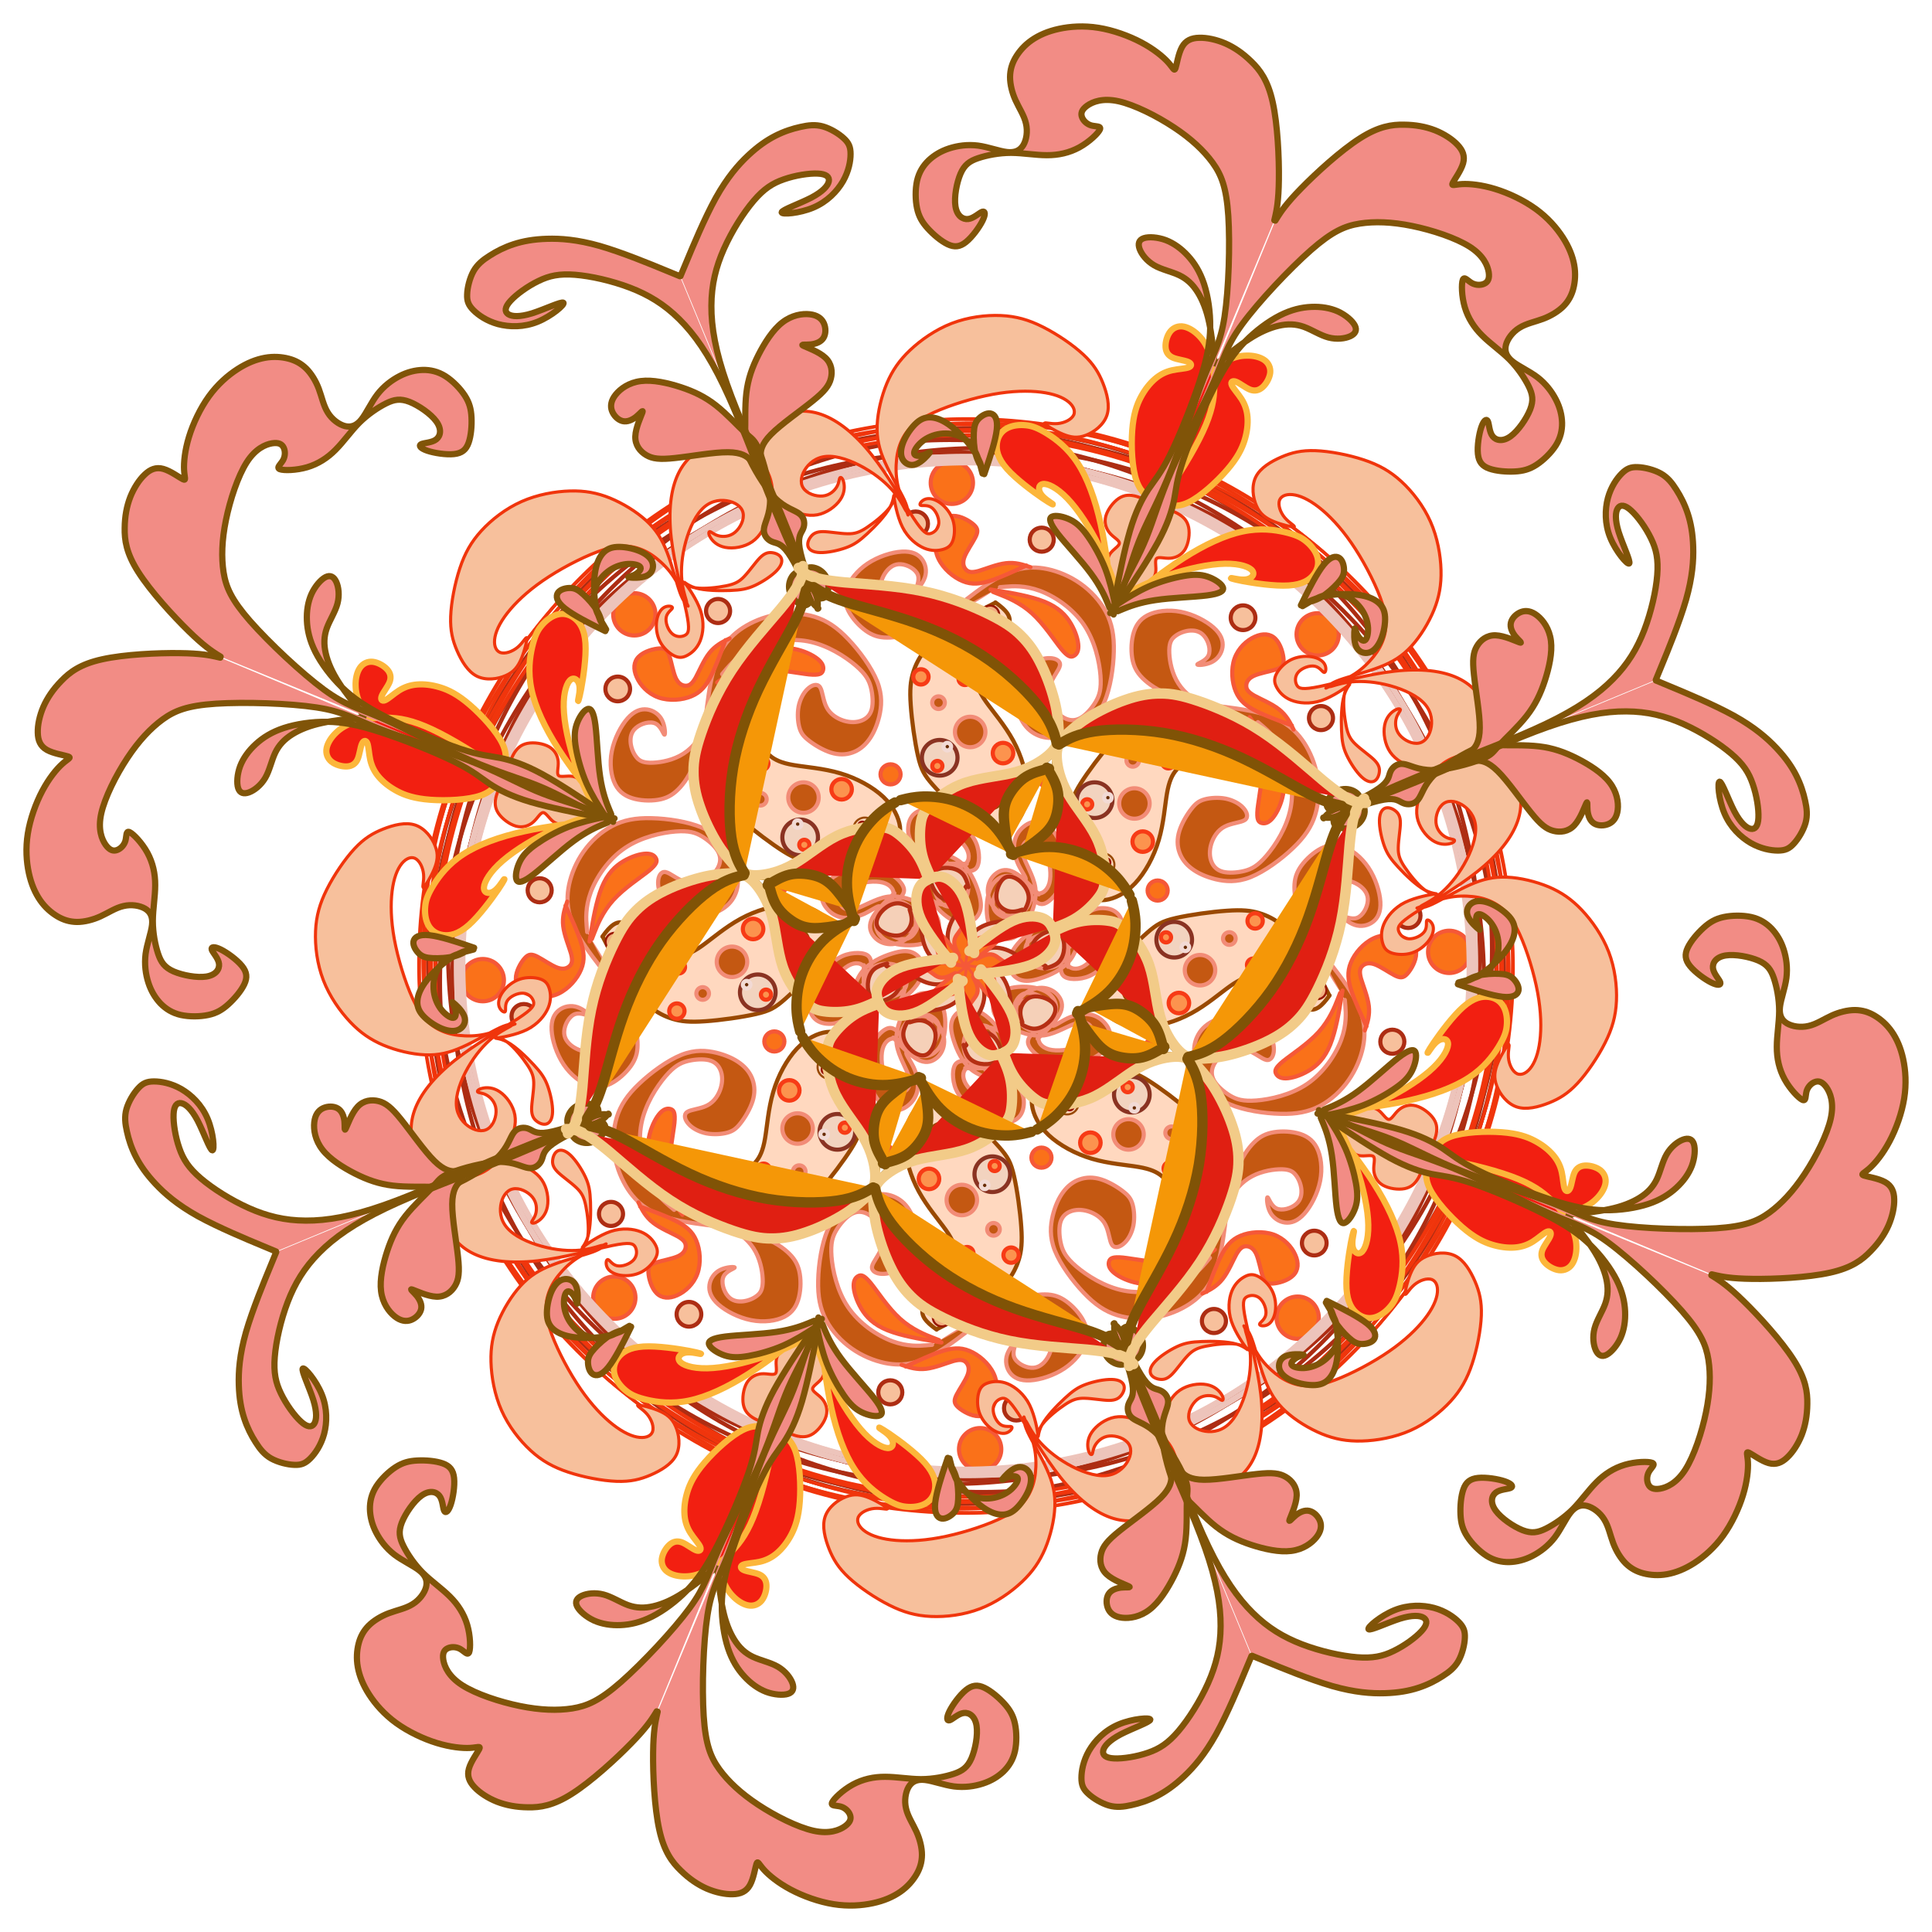 <?xml version="1.0" encoding="utf-8"?>
<!-- Generator: https://www.toybytoy.com/console/Draw-mandala -->
<svg width="704" class="boundless" height="704" viewBox="-580 -580 1864 1864" xmlns="http://www.w3.org/2000/svg" xmlns:xlink="http://www.w3.org/1999/xlink"><style>symbol{overflow: visible;}</style><defs><symbol id="fig1"><path d="M-228,-268.1L-225.2,-268.5C-222.4,-268.9,-216.8,-269.7,-212,-268.7C-207.2,-267.6,-203.2,-264.7,-201.5,-255.9C-199.7,-247.1,-200.3,-232.4,-198.8,-222.4C-197.3,-212.4,-193.9,-207.1,-189.1,-202.9C-184.3,-198.8,-178.1,-195.9,-166.5,-193.9C-154.9,-191.9,-137.9,-190.8,-121.6,-186C-105.3,-181.2,-89.9,-172.7,-79.7,-163.1C-69.6,-153.5,-64.8,-142.8,-63.7,-134.4C-62.7,-126,-65.3,-119.9,-71.1,-114.5C-76.8,-109.2,-85.6,-104.7,-99.7,-102.4C-113.9,-100.1,-133.3,-100.1,-146,-100.9C-158.7,-101.7,-164.5,-103.3,-176,-110.5C-187.5,-117.7,-204.5,-130.5,-215.7,-140.3C-226.9,-150,-232.3,-156.7,-236.1,-163.9C-240,-171.1,-242.4,-178.8,-243.5,-187.7C-244.5,-196.7,-244.3,-206.8,-241.5,-220.3C-238.7,-233.7,-233.3,-250.5,-230.7,-258.9L-228,-267.3" fill="#ffd8bf" stroke="#994900" stroke-width="4" stroke-linecap="round"></path></symbol><symbol id="fig2"><circle cx="-97.6" cy="-132.1" r="11.1" fill="#ffd8bf" stroke="#994900" stroke-width="2"></circle></symbol><symbol id="fig3"><circle cx="-100" cy="-135.3" r="4" fill="#f2ad80" stroke="#991800" stroke-width="2"></circle></symbol><symbol id="fig4"><circle cx="-223.2" cy="-256.1" r="8.8" fill="#f2ad80" stroke="#991800" stroke-width="2"></circle></symbol><symbol id="fig5"><circle cx="-160" cy="-124.1" r="17.2" fill="#f2d3bf" stroke="#8a3322" stroke-width="4"></circle></symbol><symbol id="fig6"><circle cx="-156" cy="-116.9" r="4.9" fill="#fc934e" stroke="#f73b16" stroke-width="4"></circle></symbol><symbol id="fig7"><circle cx="-196.8" cy="-195.3" r="6.2" fill="#fc934e" stroke="#f73b16" stroke-width="4"></circle></symbol><symbol id="fig8"><circle cx="-228" cy="-166.5" r="7.4" fill="#fc934e" stroke="#f73b16" stroke-width="4"></circle></symbol><symbol id="fig9"><circle cx="-120" cy="-170.5" r="9.9" fill="#fc934e" stroke="#f73b16" stroke-width="4"></circle></symbol><symbol id="fig10"><circle cx="-220.8" cy="-208.1" r="16.8" fill="#692d06" stroke="#f2dad5" stroke-width="4"></circle></symbol><symbol id="fig11"><circle cx="-162.4" cy="-136.9" r="3.6" fill="#692d06" stroke="#f2dad5" stroke-width="4"></circle></symbol><symbol id="fig12"><circle cx="-156.8" cy="-162.5" r="14.7" fill="#c45812" stroke="#f28c77" stroke-width="4"></circle></symbol><symbol id="fig13"><circle cx="-104.8" cy="-112.9" r="4" fill="#c45812" stroke="#f28c77" stroke-width="4"></circle></symbol><symbol id="fig14"><circle cx="-198.4" cy="-160.9" r="6.1" fill="#c45812" stroke="#f28c77" stroke-width="4"></circle></symbol><symbol id="fig15"><circle cx="-84.8" cy="-142.5" r="3.2" fill="#c45812" stroke="#f28c77" stroke-width="4"></circle></symbol><symbol id="fig16"><circle cx="-213.6" cy="-242.5" r="5.8" fill="#c45812" stroke="#f28c77" stroke-width="4"></circle></symbol><symbol id="fig17"><path d="M277.6,-238.5L268.9,-240.4C260.3,-242.3,242.9,-246,229.9,-252C216.8,-258,208,-266.3,202.8,-276.1C197.6,-286,196,-297.5,196.1,-304.8C196.3,-312.1,198.1,-315.3,201.5,-318C204.8,-320.7,209.6,-322.8,214.8,-323.5C220,-324.1,225.6,-323.3,229.7,-318.5C233.9,-313.7,236.5,-304.9,233.9,-299.5C231.2,-294,223.2,-291.9,223.2,-290.9C223.2,-290,231.2,-290.3,237.1,-293.2C242.9,-296.1,246.7,-301.7,247.5,-307.7C248.3,-313.7,246.1,-320.1,238.9,-326.5C231.7,-332.9,219.5,-339.3,207.3,-341.7C195.2,-344.1,183.2,-342.5,175.2,-338.4C167.2,-334.3,163.2,-327.6,161.2,-319.5C159.2,-311.3,159.2,-301.7,160.9,-294.3C162.7,-286.8,166.1,-281.5,172.5,-275.7C178.9,-270,188.3,-263.9,205.2,-258.5C222.1,-253.2,246.7,-248.7,260,-245.2C273.3,-241.7,275.5,-239.3,276.5,-238.1L277.6,-236.9" fill="#c45812" stroke="#f28c77" stroke-width="4" stroke-linecap="round"></path></symbol><symbol id="fig18"><path d="M281.6,-235.3L286.1,-231.5C290.7,-227.6,299.7,-219.9,306.3,-205.7C312.8,-191.6,316.8,-171.1,313.2,-152.3C309.6,-133.5,298.4,-116.4,289.9,-106.4C281.3,-96.4,275.5,-93.5,268.5,-91.7C261.6,-90,253.6,-89.5,247.9,-90.9C242.1,-92.4,238.7,-95.9,236.8,-100.7C234.9,-105.5,234.7,-111.6,236.7,-118C238.7,-124.4,242.9,-131.1,249.6,-134.5C256.3,-138,265.3,-138.3,269.1,-140.9C272.8,-143.6,271.2,-148.7,267.3,-152.8C263.5,-156.9,257.3,-160.1,250.4,-161.5C243.5,-162.8,235.7,-162.3,230.3,-160.8C224.8,-159.3,221.6,-156.9,217.5,-151.6C213.3,-146.3,208.3,-138,205.9,-130.4C203.5,-122.8,203.7,-115.9,205.9,-109.7C208,-103.6,212,-98.3,217.9,-93.9C223.7,-89.5,231.5,-86,240.8,-83.7C250.1,-81.5,261.1,-80.4,274.5,-85.7C288,-91.1,304,-102.8,315.3,-113.6C326.7,-124.4,333.3,-134.3,336.9,-145.9C340.5,-157.5,341.1,-170.8,338.9,-183.1C336.8,-195.3,332,-206.5,326.3,-215.3C320.5,-224.1,313.9,-230.5,305.3,-235.5C296.8,-240.4,286.4,-243.9,272.3,-246.5C258.1,-249.2,240.3,-251.1,231.3,-252L222.4,-252.9" fill="#c45812" stroke="#f28c77" stroke-width="4" stroke-linecap="round"></path></symbol><symbol id="fig19"><path d="M-5.6,-94.5L-4.3,-93.2C-2.9,-91.9,-0.3,-89.2,1.2,-83.9C2.7,-78.5,2.9,-70.5,-0.4,-65.2C-3.7,-59.9,-10.7,-57.2,-16,-57.3C-21.3,-57.5,-25.1,-60.4,-27.9,-66.4C-30.7,-72.4,-32.5,-81.5,-31.6,-87.2C-30.7,-92.9,-26.9,-95.3,-20.9,-95.9C-14.9,-96.4,-6.7,-95.1,-1.9,-97.6C2.9,-100.1,4.3,-106.5,0.3,-113.5C-3.7,-120.4,-13.1,-127.9,-21.6,-131.3C-30.1,-134.8,-37.9,-134.3,-41.6,-130.5C-45.3,-126.8,-45.1,-119.9,-37.7,-115.2C-30.4,-110.5,-16,-108.1,-6.1,-100.7C3.7,-93.2,9.1,-80.7,11.9,-71.7C14.7,-62.8,14.9,-57.5,13.5,-52.9C12,-48.4,8.8,-44.7,3.9,-42.8C-1.1,-40.9,-7.7,-40.9,-15.5,-45.6C-23.2,-50.3,-32,-59.6,-35.7,-68.3C-39.5,-76.9,-38.1,-84.9,-32.9,-90.1C-27.7,-95.3,-18.7,-97.7,-18.3,-99.5C-17.9,-101.2,-26.1,-102.3,-33.5,-104.9C-40.8,-107.6,-47.2,-111.9,-51.1,-117.1C-54.9,-122.3,-56.3,-128.4,-55.7,-134.3C-55.2,-140.1,-52.8,-145.7,-46.9,-148.9C-41.1,-152.1,-31.7,-152.9,-22.1,-148.9C-12.5,-144.9,-2.7,-136.1,3.2,-129.1C9.1,-122,10.9,-116.7,11.9,-111.6C12.8,-106.5,12.8,-101.7,11.7,-98.1C10.7,-94.5,8.5,-92.1,3.7,-91.6C-1.1,-91.1,-8.5,-92.4,-14,-91.7C-19.5,-91.1,-22.9,-88.4,-24.7,-84.1C-26.4,-79.9,-26.4,-74,-23.2,-69.5C-20,-64.9,-13.6,-61.7,-9.5,-61.1C-5.3,-60.4,-3.5,-62.3,-2.7,-66.9C-1.9,-71.6,-2.1,-79.1,-1.6,-78.8C-1.1,-78.5,0.3,-70.5,-3.1,-65.5C-6.4,-60.4,-14.4,-58.3,-21.5,-59.1C-28.5,-59.9,-34.7,-63.6,-38.4,-68.4C-42.1,-73.2,-43.5,-79.1,-42.5,-84.4C-41.6,-89.7,-38.4,-94.5,-30.8,-96.8C-23.2,-99.1,-11.2,-98.8,-5.2,-98.7L0.8,-98.5" fill="#c45812" stroke="#f28c77" stroke-width="4" stroke-linecap="round"></path></symbol><symbol id="fig20"><path d="M0,-76.9L-1.1,-74.9C-2.1,-72.9,-4.3,-68.9,-8.5,-66.4C-12.8,-63.9,-19.2,-62.8,-24.4,-66.3C-29.6,-69.7,-33.6,-77.7,-34,-83.2C-34.4,-88.7,-31.2,-91.6,-27.2,-93.2C-23.2,-94.8,-18.4,-95.1,-14,-94.3C-9.6,-93.5,-5.6,-91.6,-2.9,-88.4C-0.3,-85.2,1.1,-80.7,1.7,-78.4L2.4,-76.1" fill="#f5d0b8" stroke="#b52f14" stroke-width="4" stroke-linecap="round"></path></symbol><symbol id="fig21"><path d="M-0.8,-60.9L-3.5,-57.9C-6.1,-54.8,-11.5,-48.7,-14.7,-41.3C-17.9,-34,-18.9,-25.5,-16.1,-19.9C-13.3,-14.3,-6.7,-11.6,-3.3,-10.3L0,-8.9" fill="#f5d0b8" stroke="#b52f14" stroke-width="4" stroke-linecap="round"></path></symbol><symbol id="fig22"><path d="M-0.8,-0.9L-4.3,-5.7C-7.7,-10.5,-14.7,-20.1,-20,-26.1C-25.3,-32.1,-29.1,-34.5,-33.2,-35.6C-37.3,-36.7,-41.9,-36.4,-40.8,-35.1C-39.7,-33.7,-33.1,-31.3,-30.3,-26.7C-27.5,-22,-28.5,-15.1,-26.1,-10.7C-23.7,-6.3,-17.9,-4.4,-14.9,-3.5L-12,-2.5" fill="#fa7119" stroke="#f55838" stroke-width="4" stroke-linecap="round"></path></symbol><symbol id="fig23"><path d="M273.6,-236.9L276.4,-230.5C279.2,-224.1,284.8,-211.3,285.6,-195.7C286.4,-180.1,282.4,-161.7,281.3,-151.5C280.3,-141.2,282.1,-139.1,284.8,-138.1C287.5,-137.2,290.9,-137.5,294.8,-141.5C298.7,-145.5,302.9,-153.2,305.2,-162.3C307.5,-171.3,307.7,-181.7,302.1,-194.9C296.5,-208.1,285.1,-224.1,279.3,-232.1L273.6,-240.1" fill="#fa7119" stroke="#f55838" stroke-width="4" stroke-linecap="round"></path></symbol><symbol id="fig24"><path d="M314.4,-232.1L308.1,-234.4C301.9,-236.7,289.3,-241.2,279.9,-246C270.4,-250.8,264,-255.9,260.3,-264.8C256.5,-273.7,255.5,-286.5,259.1,-296.7C262.7,-306.8,270.9,-314.3,278.7,-317.7C286.4,-321.2,293.6,-320.7,298.5,-315.7C303.5,-310.8,306.1,-301.5,306.4,-295.7C306.7,-290,304.5,-287.9,298.7,-286C292.8,-284.1,283.2,-282.5,277.6,-279.9C272,-277.2,270.4,-273.5,270.4,-270.3C270.4,-267.1,272,-264.4,278.1,-260.9C284.3,-257.5,294.9,-253.2,302,-247.6C309.1,-242,312.5,-235.1,314.3,-231.6L316,-228.1" fill="#fa7119" stroke="#f55838" stroke-width="4" stroke-linecap="round"></path></symbol><symbol id="fig25"><circle cx="-320" cy="-339.3" r="20.4" fill="#fa7119" stroke="#f55838" stroke-width="4"></circle></symbol><symbol id="fig26"><circle cx="-72.8" cy="-184.9" r="9.7" fill="#fa7119" stroke="#f55838" stroke-width="4"></circle></symbol><symbol id="fig27"><circle cx="-239.2" cy="-342.5" r="11.6" fill="#f7c09c" stroke="#ad2d13" stroke-width="4"></circle></symbol><symbol id="fig28"><circle cx="-336" cy="-267.3" r="11.9" fill="#f7c09c" stroke="#ad2d13" stroke-width="4"></circle></symbol><symbol id="fig29"><circle cx="13.6" cy="-8.1" r="503.6" fill="none" stroke="#ad2d13" stroke-width="4"></circle></symbol><symbol id="fig30"><circle cx="-0.8" cy="-4.1" r="488.6" fill="none" stroke="#edc4bb" stroke-width="3"></circle></symbol><symbol id="fig31"><circle cx="2.4" cy="-8.1" r="519.9" fill="none" stroke="#f0350c" stroke-width="3"></circle></symbol><symbol id="fig32"><path d="M347.2,-268.1L352.1,-270.3C357.1,-272.4,366.9,-276.7,374.8,-281.7C382.7,-286.8,388.5,-292.7,393.2,-298.5C397.9,-304.4,401.3,-310.3,403.5,-317.9C405.6,-325.5,406.4,-334.8,401.6,-349.9C396.8,-364.9,386.4,-385.7,375.7,-402.3C365.1,-418.8,354.1,-431.1,344.1,-439.6C334.1,-448.1,325.1,-452.9,317.6,-454.4C310.1,-455.9,304.3,-454,302.5,-449.5C300.8,-444.9,303.2,-437.7,307.6,-432.5C312,-427.3,318.4,-424.1,316.5,-423.7C314.7,-423.3,304.5,-425.7,296.8,-428.9C289.1,-432.1,283.7,-436.1,280.3,-443.9C276.8,-451.6,275.2,-463.1,279.6,-471.9C284,-480.7,294.4,-486.8,304.3,-491.1C314.1,-495.3,323.5,-497.7,337.2,-497.2C350.9,-496.7,369.1,-493.2,383.6,-488.4C398.1,-483.6,409.1,-477.5,419.9,-467.6C430.7,-457.7,441.3,-444.1,448.1,-428.8C454.9,-413.5,457.9,-396.4,458.3,-382C458.7,-367.6,456.5,-355.9,451.5,-343.5C446.4,-331.1,438.4,-318,429.7,-308.5C421.1,-299.1,411.7,-293.2,398.8,-288.3C385.9,-283.3,369.3,-279.3,360,-275.9C350.7,-272.4,348.5,-269.5,350.7,-269.5C352.8,-269.5,359.2,-272.4,368.7,-273.7C378.1,-275.1,390.7,-274.8,404.1,-271.7C417.6,-268.7,432,-262.8,440.1,-255.3C448.3,-247.9,450.1,-238.8,448.9,-230.9C447.7,-223.1,443.5,-216.4,437.2,-215.1C430.9,-213.7,422.7,-217.7,418.4,-222.9C414.1,-228.1,413.9,-234.5,415.1,-238.9C416.3,-243.3,418.9,-245.7,419.1,-247.1C419.2,-248.4,416.8,-248.7,413.3,-246.5C409.9,-244.4,405.3,-239.9,403.9,-232.3C402.4,-224.7,404,-214,409.3,-206.3C414.7,-198.5,423.7,-193.7,434.3,-190.4C444.8,-187.1,456.8,-185.2,468.3,-188.3C479.7,-191.3,490.7,-199.3,497.2,-209.9C503.7,-220.4,505.9,-233.5,502.4,-246C498.9,-258.5,489.9,-270.5,474.8,-277.7C459.7,-284.9,438.7,-287.3,413.2,-284.4C387.7,-281.5,357.9,-273.2,341.2,-269.7C324.5,-266.3,321.1,-267.6,319.2,-270.9C317.3,-274.3,317.1,-279.6,320.7,-283.6C324.3,-287.6,331.7,-290.3,336.7,-289.2C341.6,-288.1,344,-283.3,345.6,-283.2C347.2,-283.1,348,-287.6,346,-291.2C344,-294.8,339.2,-297.5,333.1,-298.4C326.9,-299.3,319.5,-298.5,313.2,-295.3C306.9,-292.1,301.9,-286.5,299.5,-281.9C297.1,-277.2,297.3,-273.5,299.6,-269.1C301.9,-264.7,306.1,-259.6,313.6,-256.5C321.1,-253.5,331.7,-252.4,342.9,-256.1C354.1,-259.9,365.9,-268.4,369.2,-270.9C372.5,-273.5,367.5,-270,364.8,-261.1C362.1,-252.1,361.9,-237.7,362.3,-227.5C362.7,-217.2,363.7,-211.1,367.2,-203.6C370.7,-196.1,376.5,-187.3,381.6,-182.5C386.7,-177.7,390.9,-176.9,393.9,-178.4C396.8,-179.9,398.4,-183.6,398.8,-187.2C399.2,-190.8,398.4,-194.3,393.9,-198.8C389.3,-203.3,381.1,-208.9,375.9,-213.9C370.7,-218.8,368.5,-223.1,366.8,-231.5C365.1,-239.9,363.7,-252.4,364.8,-260.4C365.9,-268.4,369.3,-271.9,371.1,-273.6L372.8,-275.3" fill="#f7c09c" stroke="#f0350c" stroke-width="3" stroke-linecap="round"></path></symbol><symbol id="fig33"><path d="M-346.4,-148.9L-358.1,-151.7C-369.9,-154.5,-393.3,-160.1,-409.5,-166.3C-425.6,-172.4,-434.4,-179.1,-440.8,-178.7C-447.2,-178.3,-451.2,-170.8,-453.1,-164.4C-454.9,-158,-454.7,-152.7,-451.1,-147.3C-447.5,-142,-440.5,-136.7,-434.1,-134.9C-427.7,-133.2,-421.9,-135.1,-417.6,-138.8C-413.3,-142.5,-410.7,-148.1,-407.9,-148C-405.1,-147.9,-402.1,-142,-397.6,-138.9C-393.1,-135.9,-386.9,-135.6,-378.3,-137.2C-369.6,-138.8,-358.4,-142.3,-352.9,-143.3C-347.5,-144.4,-347.7,-143.1,-347.9,-142.4L-348,-141.7" fill="#f7c09c" stroke="#f0350c" stroke-width="3" stroke-linecap="round"></path></symbol><symbol id="fig34"><path d="M-345.6,-144.9L-348.7,-143.9C-351.7,-142.8,-357.9,-140.7,-358.5,-139.3C-359.2,-138,-354.4,-137.5,-350.8,-138.1C-347.2,-138.8,-344.8,-140.7,-343.6,-141.6L-342.4,-142.5" fill="#f21f11" stroke="#fcb63a" stroke-width="6" stroke-linecap="round"></path></symbol><symbol id="fig35"><path d="M-351.2,-148.1L-358.7,-146C-366.1,-143.9,-381.1,-139.6,-398.1,-131.7C-415.2,-123.9,-434.4,-112.4,-446.8,-101.7C-459.2,-91.1,-464.8,-81.2,-465.1,-75.7C-465.3,-70.3,-460.3,-69.2,-455.9,-71.9C-451.5,-74.5,-447.7,-80.9,-446.1,-83.1C-444.5,-85.2,-445.1,-83.1,-451.3,-73.9C-457.6,-64.7,-469.6,-48.4,-479.7,-39.5C-489.9,-30.5,-498.1,-28.9,-504.7,-29.9C-511.2,-30.8,-516,-34.3,-518.8,-39.5C-521.6,-44.7,-522.4,-51.6,-521.7,-57.9C-521.1,-64.1,-518.9,-69.7,-513.6,-78.3C-508.3,-86.8,-499.7,-98.3,-485.2,-107.7C-470.7,-117.2,-450.1,-124.7,-426.5,-129.9C-402.9,-135.1,-376.3,-138,-362.9,-139.5L-349.6,-140.9" fill="#f21f11" stroke="#fcb63a" stroke-width="6" stroke-linecap="round"></path></symbol><symbol id="fig36"><path d="M-344.8,-142.5L-348.8,-144C-352.8,-145.5,-360.8,-148.4,-371.1,-155.2C-381.3,-162,-393.9,-172.7,-406.9,-177.7C-420,-182.8,-433.6,-182.3,-455.1,-185.5C-476.5,-188.7,-505.9,-195.6,-525.7,-202.8C-545.6,-210,-556,-217.5,-564.4,-225.6C-572.8,-233.7,-579.2,-242.5,-583.2,-250.1C-587.2,-257.7,-588.8,-264.1,-588.9,-270.5C-589.1,-276.9,-587.7,-283.3,-584.8,-287.6C-581.9,-291.9,-577.3,-294,-572.3,-293.5C-567.2,-292.9,-561.6,-289.7,-558.4,-286.1C-555.2,-282.5,-554.4,-278.5,-556.1,-274C-557.9,-269.5,-562.1,-264.4,-563.6,-260.8C-565.1,-257.2,-563.7,-255.1,-560.5,-256.4C-557.3,-257.7,-552.3,-262.5,-546.9,-265.9C-541.6,-269.2,-536,-271.1,-529.5,-271.6C-522.9,-272.1,-515.5,-271.3,-507.3,-268.8C-499.2,-266.3,-490.4,-262,-478.8,-252C-467.2,-242,-452.8,-226.3,-447.2,-214.4C-441.6,-202.5,-444.8,-194.5,-444.8,-190.4C-444.8,-186.3,-441.6,-186,-440,-185.9L-438.4,-185.7" fill="#f21f11" stroke="#fcb63a" stroke-width="6" stroke-linecap="round"></path></symbol><symbol id="fig37"><path d="M-347.2,-145.7L-358.3,-153.2C-369.3,-160.7,-391.5,-175.6,-408.8,-185.1C-426.1,-194.5,-438.7,-198.5,-449.3,-200.7C-460,-202.8,-468.8,-203.1,-488.1,-209.6C-507.5,-216.1,-537.3,-228.9,-558.4,-239.6C-579.5,-250.3,-591.7,-258.8,-602.4,-269.2C-613.1,-279.6,-622.1,-291.9,-627.7,-302.9C-633.3,-314,-635.5,-323.9,-635.9,-333.2C-636.3,-342.5,-634.9,-351.3,-631.5,-358.9C-628,-366.5,-622.4,-372.9,-617.9,-375.2C-613.3,-377.5,-609.9,-375.6,-607.6,-370.7C-605.3,-365.7,-604.3,-357.7,-606.4,-349.7C-608.5,-341.7,-613.9,-333.7,-616.7,-325.9C-619.5,-318,-619.7,-310.3,-617.7,-301.6C-615.7,-292.9,-611.5,-283.3,-604.9,-273.2C-598.4,-263.1,-589.6,-252.4,-585.2,-247.1L-580.8,-241.7" fill="#f28c85" stroke="#805408" stroke-width="6" stroke-linecap="round"></path></symbol><symbol id="fig38"><path d="M-347.2,-144.1L-353.3,-142.8C-359.5,-141.5,-371.7,-138.8,-383.5,-134.3C-395.2,-129.7,-406.4,-123.3,-414.4,-117.7C-422.4,-112.1,-427.2,-107.3,-430.4,-100.9C-433.6,-94.5,-435.2,-86.5,-433.6,-83.1C-432,-79.6,-427.2,-80.7,-417.1,-88.5C-406.9,-96.4,-391.5,-111.1,-378.7,-120.5C-365.9,-130,-355.7,-134.3,-350.7,-136.4L-345.6,-138.5" fill="#f28c85" stroke="#805408" stroke-width="6" stroke-linecap="round"></path></symbol><symbol id="fig39"><path d="M-349.6,151.9L-355.7,153.3C-361.9,154.8,-374.1,157.7,-380,156C-385.9,154.3,-385.3,147.9,-383.1,143.1C-380.8,138.3,-376.8,135.1,-372.4,133.6C-368,132.1,-363.2,132.4,-359.1,134.3C-354.9,136.1,-351.5,139.6,-360.5,145.2C-369.6,150.8,-391.2,158.5,-403.2,160.5C-415.2,162.5,-417.6,158.8,-421.9,157.1C-426.1,155.3,-432.3,155.6,-436.1,160.4C-440,165.2,-441.6,174.5,-452,184.7C-462.4,194.8,-481.6,205.7,-492.4,210.4C-503.2,215.1,-505.6,213.5,-514.7,213.1C-523.7,212.7,-539.5,213.5,-552.9,211.9C-566.4,210.3,-577.6,206.3,-589.5,200.3C-601.3,194.3,-613.9,186.3,-620.9,177.2C-628,168.1,-629.6,158,-628.8,150.8C-628,143.6,-624.8,139.3,-620.3,137.2C-615.7,135.1,-609.9,135.1,-606,137.5C-602.1,139.9,-600.3,144.7,-599.7,149.7C-599.2,154.8,-600,160.1,-598.4,156.9C-596.8,153.7,-592.8,142,-586.9,135.7C-581.1,129.5,-573.3,128.7,-566.7,130.4C-560,132.1,-554.4,136.4,-545.1,148C-535.7,159.6,-522.7,178.5,-512.9,188.1C-503.2,197.7,-496.8,198,-493.6,198.1L-490.4,198.3" fill="#f28c85" stroke="#805408" stroke-width="6" stroke-linecap="round"></path></symbol><symbol id="fig40"><path d="M347.2,324.7L349.3,328.3C351.5,331.9,355.7,339.1,357.7,346.1C359.7,353.2,359.5,360.1,356.8,366.4C354.1,372.7,349.1,378.3,343.5,382C337.9,385.7,331.7,387.6,326,387.9C320.3,388.1,314.9,386.8,314,384.5C313.1,382.3,316.5,379.1,320.1,377.3C323.7,375.6,327.5,375.3,324.9,374.9C322.4,374.5,313.6,374,308.3,376.4C302.9,378.8,301.1,384.1,302.4,388.8C303.7,393.5,308.3,397.5,314.9,400.3C321.6,403.1,330.4,404.7,336.9,404.3C343.5,403.9,347.7,401.5,351.1,397.3C354.4,393.2,356.8,387.3,358,378.9C359.2,370.5,359.2,359.6,357.6,350.1C356,340.7,352.8,332.7,351.9,331.6C350.9,330.5,352.3,336.4,355.7,342.4C359.2,348.4,364.8,354.5,369.2,358.5C373.6,362.5,376.8,364.4,381.2,364.7C385.6,364.9,391.2,363.6,393.6,360.3C396,356.9,395.2,351.6,387.1,345.1C378.9,338.5,363.5,330.8,355.7,326.9L348,323.1" fill="#f28c85" stroke="#805408" stroke-width="6" stroke-linecap="round"></path></symbol><symbol id="fig41"><path d="M143.2,344.7L143.1,346.9C142.9,349.2,142.7,353.7,145.1,359.1C147.5,364.4,152.5,370.5,160.4,385.7C168.3,400.9,178.9,425.2,191.7,457.5C204.5,489.7,219.5,530,233.9,560C248.3,590,262.1,609.7,276.7,624.1C291.2,638.5,306.4,647.6,324.1,654.4C341.9,661.2,362.1,665.7,377.2,666.9C392.3,668.1,402.1,666,412.5,660.9C422.9,655.9,433.9,647.9,439.5,641.7C445.1,635.6,445.3,631.3,441.7,628.9C438.1,626.5,430.7,626,418.7,629.7C406.7,633.5,390.1,641.5,388.4,639.9C386.7,638.3,399.7,627.1,413.2,621.6C426.7,616.1,440.5,616.4,451.5,619.3C462.4,622.3,470.4,627.9,475.2,632.7C480,637.5,481.6,641.5,481.3,648C481.1,654.5,478.9,663.6,475.2,670.3C471.5,676.9,466.1,681.2,459.6,685.3C453.1,689.5,445.3,693.5,436.4,696.4C427.5,699.3,417.3,701.2,404.3,701.6C391.2,702,375.2,700.9,353.3,694.7C331.5,688.4,303.7,676.9,289.9,671.2L276,665.5" fill="#f28c85" stroke="#805408" stroke-width="6" stroke-linecap="round"></path></symbol><symbol id="fig42"><path d="M-142.4,339.1L-143.9,344.1C-145.3,349.2,-148.3,359.3,-153.7,371.1C-159.2,382.8,-167.2,396.1,-174.1,413.3C-181.1,430.5,-186.9,451.6,-198.9,479.2C-210.9,506.8,-229.1,540.9,-239.1,563.7C-249.1,586.5,-250.9,598,-266.7,619.5C-282.4,640.9,-312,672.4,-332.8,690.7C-353.6,708.9,-365.6,714,-379.9,716.3C-394.1,718.5,-410.7,718,-430.3,714C-449.9,710,-472.5,702.5,-485.9,694C-499.2,685.5,-503.2,675.9,-504.3,669.5C-505.3,663.1,-503.5,659.9,-500.1,658.3C-496.8,656.7,-492,656.7,-488,658.9C-484,661.2,-480.8,665.7,-479.3,662C-477.9,658.3,-478.1,646.3,-481.2,635.7C-484.3,625.2,-490.1,616.1,-498,608.3C-505.9,600.4,-515.7,593.7,-524,585.5C-532.3,577.2,-538.9,567.3,-542.8,559.5C-546.7,551.6,-547.7,545.7,-544.3,536.9C-540.8,528.1,-532.8,516.4,-525.5,511.1C-518.1,505.7,-511.5,506.8,-508.1,511.1C-504.8,515.3,-504.8,522.8,-503.5,525.6C-502.1,528.4,-499.5,526.5,-497.2,519.9C-494.9,513.2,-493.1,501.7,-493.9,494C-494.7,486.3,-498.1,482.3,-504.8,479.9C-511.5,477.5,-521.3,476.7,-529.3,477.1C-537.3,477.5,-543.5,479.1,-550.3,483.5C-557.1,487.9,-564.5,495.1,-569.1,502.3C-573.6,509.5,-575.2,516.7,-575.1,524C-574.9,531.3,-573.1,538.8,-569.2,546.4C-565.3,554,-559.5,561.7,-551.5,567.9C-543.5,574,-533.3,578.5,-527.3,583.3C-521.3,588.1,-519.5,593.2,-520.9,599.1C-522.4,604.9,-527.2,611.6,-533.9,615.7C-540.5,619.9,-549.1,621.5,-556.8,624.4C-564.5,627.3,-571.5,631.6,-576.4,636.5C-581.3,641.5,-584.3,647.1,-586,653.7C-587.7,660.4,-588.3,668.1,-586.8,676.4C-585.3,684.7,-581.9,693.5,-575.9,702.8C-569.9,712.1,-561.3,722,-549.7,730.4C-538.1,738.8,-523.5,745.7,-510.4,749.7C-497.3,753.7,-485.9,754.8,-478.5,754.4C-471.2,754,-468,752.1,-469.6,755.5C-471.2,758.8,-477.6,767.3,-479.6,774.4C-481.6,781.5,-479.2,787.1,-474.1,792.4C-469.1,797.7,-461.3,802.8,-452.5,806.3C-443.7,809.7,-433.9,811.6,-422.5,811.7C-411.2,811.9,-398.4,810.3,-380,798.5C-361.6,786.8,-337.6,764.9,-323.1,750C-308.5,735.1,-303.5,727.1,-300.9,723.1L-298.4,719.1" fill="#f28c85" stroke="#805408" stroke-width="6" stroke-linecap="round"></path></symbol><symbol id="fig43"><path d="M-52.8,-94.5L-54.7,-95.9C-56.5,-97.2,-60.3,-99.9,-67.5,-101.5C-74.7,-103.1,-85.3,-103.6,-107.6,-100.3C-129.9,-96.9,-163.7,-89.7,-183.3,-87.1C-202.9,-84.4,-208.3,-86.3,-210.9,-87.2L-213.6,-88.1" fill="#f28c85" stroke="#805408" stroke-width="6" stroke-linecap="round"></path></symbol><symbol id="fig44"><path d="M-52,-94.5L-34.4,-81.7" fill="#f28c85" stroke="#805408" stroke-width="6" stroke-linecap="round"></path></symbol><symbol id="fig45"><path d="M-33.6,-84.9L-35.5,-88.9C-37.3,-92.9,-41.1,-100.9,-42.9,-110.1C-44.8,-119.3,-44.8,-129.7,-43.7,-137.2C-42.7,-144.7,-40.5,-149.2,-33.7,-156C-26.9,-162.8,-15.5,-171.9,-0.4,-176.9C14.7,-182,33.3,-183.1,48,-187.1C62.7,-191.1,73.3,-198,79.3,-203.2C85.3,-208.4,86.7,-211.9,87.3,-213.6L88,-215.3" fill="#e01f12" stroke="#f2cb88" stroke-width="10" stroke-linecap="round"></path></symbol><symbol id="fig46"><path d="M-36.8,-83.3L-38.7,-82.3C-40.5,-81.2,-44.3,-79.1,-46.4,-73.1C-48.5,-67.1,-49.1,-57.2,-43.5,-44.9C-37.9,-32.7,-26.1,-18,-20.3,-10.7L-14.4,-3.3" fill="#e01f12" stroke="#f2cb88" stroke-width="10" stroke-linecap="round"></path></symbol><symbol id="fig47"><path d="M89.6,-220.1L89.5,-224.9C89.3,-229.7,89.1,-239.3,86.4,-251.5C83.7,-263.6,78.7,-278.3,72.9,-290.1C67.2,-302,60.8,-311.1,53.3,-318.5C45.9,-326,37.3,-331.9,21.9,-339.5C6.4,-347.1,-16,-356.4,-42,-361.7C-68,-367.1,-97.6,-368.4,-116.8,-370.1C-136,-371.9,-144.8,-374,-150.5,-376.4C-156.3,-378.8,-158.9,-381.5,-160.3,-382.8L-161.6,-384.1" fill="#e01f12" stroke="#f2cb88" stroke-width="10" stroke-linecap="round"></path></symbol><symbol id="fig48"><path d="M89.6,-213.7L94,-216.3C98.4,-218.8,107.2,-223.9,124.1,-226.4C141.1,-228.9,166.1,-228.9,191.5,-224.7C216.8,-220.4,242.4,-211.9,266.8,-200.4C291.2,-188.9,314.4,-174.5,330.1,-166.4C345.9,-158.3,354.1,-156.4,358.3,-155.5L362.4,-154.5" fill="#f59707" stroke="#805306" stroke-width="10" stroke-linecap="round"></path></symbol><symbol id="fig49"><path d="M-190.4,-80.1L-189.5,-76.3C-188.5,-72.4,-186.7,-64.7,-182.7,-58.1C-178.7,-51.6,-172.5,-46.3,-166.5,-42.5C-160.5,-38.8,-154.7,-36.7,-146.4,-36.5C-138.1,-36.4,-127.5,-38.3,-122.1,-39.2L-116.8,-40.1" fill="#f59707" stroke="#805306" stroke-width="10" stroke-linecap="round"></path></symbol><symbol id="fig50"><path d="M-107.2,-45.7L-112.7,-42.7C-118.1,-39.6,-129.1,-33.5,-138.1,-24.4C-147.2,-15.3,-154.4,-3.3,-158.5,8.5C-162.7,20.4,-163.7,32.1,-163.5,41.2C-163.2,50.3,-161.6,56.7,-160.8,59.9L-160,63.1" fill="#f59707" stroke="#805306" stroke-width="10" stroke-linecap="round"></path></symbol></defs><g transform="translate(352, 352)"><g id="layer1"><use xlink:href="#fig1" transform="rotate(0)"></use><use xlink:href="#fig1" transform="rotate(45)"></use><use xlink:href="#fig1" transform="rotate(90)"></use><use xlink:href="#fig1" transform="rotate(135)"></use><use xlink:href="#fig1" transform="rotate(180)"></use><use xlink:href="#fig1" transform="rotate(225)"></use><use xlink:href="#fig1" transform="rotate(270)"></use><use xlink:href="#fig1" transform="rotate(315)"></use></g><g id="layer2"><use xlink:href="#fig2" transform="rotate(0)"></use><use xlink:href="#fig2" transform="rotate(45)"></use><use xlink:href="#fig2" transform="rotate(90)"></use><use xlink:href="#fig2" transform="rotate(135)"></use><use xlink:href="#fig2" transform="rotate(180)"></use><use xlink:href="#fig2" transform="rotate(225)"></use><use xlink:href="#fig2" transform="rotate(270)"></use><use xlink:href="#fig2" transform="rotate(315)"></use></g><g id="layer3"><use xlink:href="#fig3" transform="rotate(0)"></use><use xlink:href="#fig3" transform="rotate(45)"></use><use xlink:href="#fig3" transform="rotate(90)"></use><use xlink:href="#fig3" transform="rotate(135)"></use><use xlink:href="#fig3" transform="rotate(180)"></use><use xlink:href="#fig3" transform="rotate(225)"></use><use xlink:href="#fig3" transform="rotate(270)"></use><use xlink:href="#fig3" transform="rotate(315)"></use></g><g id="layer4"><use xlink:href="#fig4" transform="rotate(0)"></use><use xlink:href="#fig4" transform="rotate(45)"></use><use xlink:href="#fig4" transform="rotate(90)"></use><use xlink:href="#fig4" transform="rotate(135)"></use><use xlink:href="#fig4" transform="rotate(180)"></use><use xlink:href="#fig4" transform="rotate(225)"></use><use xlink:href="#fig4" transform="rotate(270)"></use><use xlink:href="#fig4" transform="rotate(315)"></use></g><g id="layer5"><use xlink:href="#fig5" transform="rotate(0)"></use><use xlink:href="#fig5" transform="rotate(45)"></use><use xlink:href="#fig5" transform="rotate(90)"></use><use xlink:href="#fig5" transform="rotate(135)"></use><use xlink:href="#fig5" transform="rotate(180)"></use><use xlink:href="#fig5" transform="rotate(225)"></use><use xlink:href="#fig5" transform="rotate(270)"></use><use xlink:href="#fig5" transform="rotate(315)"></use></g><g id="layer6"><use xlink:href="#fig6" transform="rotate(0)"></use><use xlink:href="#fig6" transform="rotate(45)"></use><use xlink:href="#fig6" transform="rotate(90)"></use><use xlink:href="#fig6" transform="rotate(135)"></use><use xlink:href="#fig6" transform="rotate(180)"></use><use xlink:href="#fig6" transform="rotate(225)"></use><use xlink:href="#fig6" transform="rotate(270)"></use><use xlink:href="#fig6" transform="rotate(315)"></use></g><g id="layer7"><use xlink:href="#fig7" transform="rotate(0)"></use><use xlink:href="#fig7" transform="rotate(45)"></use><use xlink:href="#fig7" transform="rotate(90)"></use><use xlink:href="#fig7" transform="rotate(135)"></use><use xlink:href="#fig7" transform="rotate(180)"></use><use xlink:href="#fig7" transform="rotate(225)"></use><use xlink:href="#fig7" transform="rotate(270)"></use><use xlink:href="#fig7" transform="rotate(315)"></use></g><g id="layer8"><use xlink:href="#fig8" transform="rotate(0)"></use><use xlink:href="#fig8" transform="rotate(45)"></use><use xlink:href="#fig8" transform="rotate(90)"></use><use xlink:href="#fig8" transform="rotate(135)"></use><use xlink:href="#fig8" transform="rotate(180)"></use><use xlink:href="#fig8" transform="rotate(225)"></use><use xlink:href="#fig8" transform="rotate(270)"></use><use xlink:href="#fig8" transform="rotate(315)"></use></g><g id="layer9"><use xlink:href="#fig9" transform="rotate(0)"></use><use xlink:href="#fig9" transform="rotate(45)"></use><use xlink:href="#fig9" transform="rotate(90)"></use><use xlink:href="#fig9" transform="rotate(135)"></use><use xlink:href="#fig9" transform="rotate(180)"></use><use xlink:href="#fig9" transform="rotate(225)"></use><use xlink:href="#fig9" transform="rotate(270)"></use><use xlink:href="#fig9" transform="rotate(315)"></use></g><g id="layer10"><use xlink:href="#fig10" transform="rotate(0)"></use><use xlink:href="#fig10" transform="rotate(45)"></use><use xlink:href="#fig10" transform="rotate(90)"></use><use xlink:href="#fig10" transform="rotate(135)"></use><use xlink:href="#fig10" transform="rotate(180)"></use><use xlink:href="#fig10" transform="rotate(225)"></use><use xlink:href="#fig10" transform="rotate(270)"></use><use xlink:href="#fig10" transform="rotate(315)"></use></g><g id="layer11"><use xlink:href="#fig11" transform="rotate(0)"></use><use xlink:href="#fig11" transform="rotate(45)"></use><use xlink:href="#fig11" transform="rotate(90)"></use><use xlink:href="#fig11" transform="rotate(135)"></use><use xlink:href="#fig11" transform="rotate(180)"></use><use xlink:href="#fig11" transform="rotate(225)"></use><use xlink:href="#fig11" transform="rotate(270)"></use><use xlink:href="#fig11" transform="rotate(315)"></use></g><g id="layer12"><use xlink:href="#fig12" transform="rotate(0)"></use><use xlink:href="#fig12" transform="rotate(45)"></use><use xlink:href="#fig12" transform="rotate(90)"></use><use xlink:href="#fig12" transform="rotate(135)"></use><use xlink:href="#fig12" transform="rotate(180)"></use><use xlink:href="#fig12" transform="rotate(225)"></use><use xlink:href="#fig12" transform="rotate(270)"></use><use xlink:href="#fig12" transform="rotate(315)"></use></g><g id="layer13"><use xlink:href="#fig13" transform="rotate(0)"></use><use xlink:href="#fig13" transform="rotate(45)"></use><use xlink:href="#fig13" transform="rotate(90)"></use><use xlink:href="#fig13" transform="rotate(135)"></use><use xlink:href="#fig13" transform="rotate(180)"></use><use xlink:href="#fig13" transform="rotate(225)"></use><use xlink:href="#fig13" transform="rotate(270)"></use><use xlink:href="#fig13" transform="rotate(315)"></use></g><g id="layer14"><use xlink:href="#fig14" transform="rotate(0)"></use><use xlink:href="#fig14" transform="rotate(45)"></use><use xlink:href="#fig14" transform="rotate(90)"></use><use xlink:href="#fig14" transform="rotate(135)"></use><use xlink:href="#fig14" transform="rotate(180)"></use><use xlink:href="#fig14" transform="rotate(225)"></use><use xlink:href="#fig14" transform="rotate(270)"></use><use xlink:href="#fig14" transform="rotate(315)"></use></g><g id="layer15"><use xlink:href="#fig15" transform="rotate(0)"></use><use xlink:href="#fig15" transform="rotate(45)"></use><use xlink:href="#fig15" transform="rotate(90)"></use><use xlink:href="#fig15" transform="rotate(135)"></use><use xlink:href="#fig15" transform="rotate(180)"></use><use xlink:href="#fig15" transform="rotate(225)"></use><use xlink:href="#fig15" transform="rotate(270)"></use><use xlink:href="#fig15" transform="rotate(315)"></use></g><g id="layer16"><use xlink:href="#fig16" transform="rotate(0)"></use><use xlink:href="#fig16" transform="rotate(45)"></use><use xlink:href="#fig16" transform="rotate(90)"></use><use xlink:href="#fig16" transform="rotate(135)"></use><use xlink:href="#fig16" transform="rotate(180)"></use><use xlink:href="#fig16" transform="rotate(225)"></use><use xlink:href="#fig16" transform="rotate(270)"></use><use xlink:href="#fig16" transform="rotate(315)"></use></g><g id="layer17"><use xlink:href="#fig17" transform="rotate(0)"></use><use xlink:href="#fig17" transform="rotate(45)"></use><use xlink:href="#fig17" transform="rotate(90)"></use><use xlink:href="#fig17" transform="rotate(135)"></use><use xlink:href="#fig17" transform="rotate(180)"></use><use xlink:href="#fig17" transform="rotate(225)"></use><use xlink:href="#fig17" transform="rotate(270)"></use><use xlink:href="#fig17" transform="rotate(315)"></use></g><g id="layer18"><use xlink:href="#fig18" transform="rotate(0)"></use><use xlink:href="#fig18" transform="rotate(45)"></use><use xlink:href="#fig18" transform="rotate(90)"></use><use xlink:href="#fig18" transform="rotate(135)"></use><use xlink:href="#fig18" transform="rotate(180)"></use><use xlink:href="#fig18" transform="rotate(225)"></use><use xlink:href="#fig18" transform="rotate(270)"></use><use xlink:href="#fig18" transform="rotate(315)"></use></g><g id="layer19"><use xlink:href="#fig19" transform="rotate(0)"></use><use xlink:href="#fig19" transform="rotate(45)"></use><use xlink:href="#fig19" transform="rotate(90)"></use><use xlink:href="#fig19" transform="rotate(135)"></use><use xlink:href="#fig19" transform="rotate(180)"></use><use xlink:href="#fig19" transform="rotate(225)"></use><use xlink:href="#fig19" transform="rotate(270)"></use><use xlink:href="#fig19" transform="rotate(315)"></use></g><g id="layer20"><use xlink:href="#fig20" transform="rotate(0)"></use><use xlink:href="#fig20" transform="rotate(45)"></use><use xlink:href="#fig20" transform="rotate(90)"></use><use xlink:href="#fig20" transform="rotate(135)"></use><use xlink:href="#fig20" transform="rotate(180)"></use><use xlink:href="#fig20" transform="rotate(225)"></use><use xlink:href="#fig20" transform="rotate(270)"></use><use xlink:href="#fig20" transform="rotate(315)"></use></g><g id="layer21"><use xlink:href="#fig21" transform="rotate(0)"></use><use xlink:href="#fig21" transform="rotate(45)"></use><use xlink:href="#fig21" transform="rotate(90)"></use><use xlink:href="#fig21" transform="rotate(135)"></use><use xlink:href="#fig21" transform="rotate(180)"></use><use xlink:href="#fig21" transform="rotate(225)"></use><use xlink:href="#fig21" transform="rotate(270)"></use><use xlink:href="#fig21" transform="rotate(315)"></use></g><g id="layer22"><use xlink:href="#fig22" transform="rotate(0)"></use><use xlink:href="#fig22" transform="rotate(45)"></use><use xlink:href="#fig22" transform="rotate(90)"></use><use xlink:href="#fig22" transform="rotate(135)"></use><use xlink:href="#fig22" transform="rotate(180)"></use><use xlink:href="#fig22" transform="rotate(225)"></use><use xlink:href="#fig22" transform="rotate(270)"></use><use xlink:href="#fig22" transform="rotate(315)"></use></g><g id="layer23"><use xlink:href="#fig23" transform="rotate(0)"></use><use xlink:href="#fig23" transform="rotate(45)"></use><use xlink:href="#fig23" transform="rotate(90)"></use><use xlink:href="#fig23" transform="rotate(135)"></use><use xlink:href="#fig23" transform="rotate(180)"></use><use xlink:href="#fig23" transform="rotate(225)"></use><use xlink:href="#fig23" transform="rotate(270)"></use><use xlink:href="#fig23" transform="rotate(315)"></use></g><g id="layer24"><use xlink:href="#fig24" transform="rotate(0)"></use><use xlink:href="#fig24" transform="rotate(45)"></use><use xlink:href="#fig24" transform="rotate(90)"></use><use xlink:href="#fig24" transform="rotate(135)"></use><use xlink:href="#fig24" transform="rotate(180)"></use><use xlink:href="#fig24" transform="rotate(225)"></use><use xlink:href="#fig24" transform="rotate(270)"></use><use xlink:href="#fig24" transform="rotate(315)"></use></g><g id="layer25"><use xlink:href="#fig25" transform="rotate(0)"></use><use xlink:href="#fig25" transform="rotate(45) scale(-1,1)"></use><use xlink:href="#fig25" transform="rotate(90)"></use><use xlink:href="#fig25" transform="rotate(135) scale(-1,1)"></use><use xlink:href="#fig25" transform="rotate(180)"></use><use xlink:href="#fig25" transform="rotate(225) scale(-1,1)"></use><use xlink:href="#fig25" transform="rotate(270)"></use><use xlink:href="#fig25" transform="rotate(315) scale(-1,1)"></use></g><g id="layer26"><use xlink:href="#fig26" transform="rotate(0)"></use><use xlink:href="#fig26" transform="rotate(45)"></use><use xlink:href="#fig26" transform="rotate(90)"></use><use xlink:href="#fig26" transform="rotate(135)"></use><use xlink:href="#fig26" transform="rotate(180)"></use><use xlink:href="#fig26" transform="rotate(225)"></use><use xlink:href="#fig26" transform="rotate(270)"></use><use xlink:href="#fig26" transform="rotate(315)"></use></g><g id="layer27"><use xlink:href="#fig27" transform="rotate(0)"></use><use xlink:href="#fig27" transform="rotate(45)"></use><use xlink:href="#fig27" transform="rotate(90)"></use><use xlink:href="#fig27" transform="rotate(135)"></use><use xlink:href="#fig27" transform="rotate(180)"></use><use xlink:href="#fig27" transform="rotate(225)"></use><use xlink:href="#fig27" transform="rotate(270)"></use><use xlink:href="#fig27" transform="rotate(315)"></use></g><g id="layer28"><use xlink:href="#fig28" transform="rotate(0)"></use><use xlink:href="#fig28" transform="rotate(45)"></use><use xlink:href="#fig28" transform="rotate(90)"></use><use xlink:href="#fig28" transform="rotate(135)"></use><use xlink:href="#fig28" transform="rotate(180)"></use><use xlink:href="#fig28" transform="rotate(225)"></use><use xlink:href="#fig28" transform="rotate(270)"></use><use xlink:href="#fig28" transform="rotate(315)"></use></g><g id="layer29"><use xlink:href="#fig29" transform="rotate(0)"></use><use xlink:href="#fig29" transform="rotate(45)"></use><use xlink:href="#fig29" transform="rotate(90)"></use><use xlink:href="#fig29" transform="rotate(135)"></use><use xlink:href="#fig29" transform="rotate(180)"></use><use xlink:href="#fig29" transform="rotate(225)"></use><use xlink:href="#fig29" transform="rotate(270)"></use><use xlink:href="#fig29" transform="rotate(315)"></use></g><g id="layer30"><use xlink:href="#fig30" transform="rotate(0)"></use><use xlink:href="#fig30" transform="rotate(45)"></use><use xlink:href="#fig30" transform="rotate(90)"></use><use xlink:href="#fig30" transform="rotate(135)"></use><use xlink:href="#fig30" transform="rotate(180)"></use><use xlink:href="#fig30" transform="rotate(225)"></use><use xlink:href="#fig30" transform="rotate(270)"></use><use xlink:href="#fig30" transform="rotate(315)"></use></g><g id="layer31"><use xlink:href="#fig31" transform="rotate(0)"></use><use xlink:href="#fig31" transform="rotate(45)"></use><use xlink:href="#fig31" transform="rotate(90)"></use><use xlink:href="#fig31" transform="rotate(135)"></use><use xlink:href="#fig31" transform="rotate(180)"></use><use xlink:href="#fig31" transform="rotate(225)"></use><use xlink:href="#fig31" transform="rotate(270)"></use><use xlink:href="#fig31" transform="rotate(315)"></use></g><g id="layer32"><use xlink:href="#fig32" transform="rotate(0)"></use><use xlink:href="#fig32" transform="rotate(45) scale(-1,1)"></use><use xlink:href="#fig32" transform="rotate(90)"></use><use xlink:href="#fig32" transform="rotate(135) scale(-1,1)"></use><use xlink:href="#fig32" transform="rotate(180)"></use><use xlink:href="#fig32" transform="rotate(225) scale(-1,1)"></use><use xlink:href="#fig32" transform="rotate(270)"></use><use xlink:href="#fig32" transform="rotate(315) scale(-1,1)"></use></g><g id="layer33"><use xlink:href="#fig33" transform="rotate(0)"></use><use xlink:href="#fig33" transform="rotate(45) scale(-1,1)"></use><use xlink:href="#fig33" transform="rotate(90)"></use><use xlink:href="#fig33" transform="rotate(135) scale(-1,1)"></use><use xlink:href="#fig33" transform="rotate(180)"></use><use xlink:href="#fig33" transform="rotate(225) scale(-1,1)"></use><use xlink:href="#fig33" transform="rotate(270)"></use><use xlink:href="#fig33" transform="rotate(315) scale(-1,1)"></use></g><g id="layer34"><use xlink:href="#fig34" transform="rotate(0)"></use><use xlink:href="#fig34" transform="rotate(45) scale(-1,1)"></use><use xlink:href="#fig34" transform="rotate(90)"></use><use xlink:href="#fig34" transform="rotate(135) scale(-1,1)"></use><use xlink:href="#fig34" transform="rotate(180)"></use><use xlink:href="#fig34" transform="rotate(225) scale(-1,1)"></use><use xlink:href="#fig34" transform="rotate(270)"></use><use xlink:href="#fig34" transform="rotate(315) scale(-1,1)"></use></g><g id="layer35"><use xlink:href="#fig35" transform="rotate(0)"></use><use xlink:href="#fig35" transform="rotate(45) scale(-1,1)"></use><use xlink:href="#fig35" transform="rotate(90)"></use><use xlink:href="#fig35" transform="rotate(135) scale(-1,1)"></use><use xlink:href="#fig35" transform="rotate(180)"></use><use xlink:href="#fig35" transform="rotate(225) scale(-1,1)"></use><use xlink:href="#fig35" transform="rotate(270)"></use><use xlink:href="#fig35" transform="rotate(315) scale(-1,1)"></use></g><g id="layer36"><use xlink:href="#fig36" transform="rotate(0)"></use><use xlink:href="#fig36" transform="rotate(45) scale(-1,1)"></use><use xlink:href="#fig36" transform="rotate(90)"></use><use xlink:href="#fig36" transform="rotate(135) scale(-1,1)"></use><use xlink:href="#fig36" transform="rotate(180)"></use><use xlink:href="#fig36" transform="rotate(225) scale(-1,1)"></use><use xlink:href="#fig36" transform="rotate(270)"></use><use xlink:href="#fig36" transform="rotate(315) scale(-1,1)"></use></g><g id="layer37"><use xlink:href="#fig37" transform="rotate(0)"></use><use xlink:href="#fig37" transform="rotate(45) scale(-1,1)"></use><use xlink:href="#fig37" transform="rotate(90)"></use><use xlink:href="#fig37" transform="rotate(135) scale(-1,1)"></use><use xlink:href="#fig37" transform="rotate(180)"></use><use xlink:href="#fig37" transform="rotate(225) scale(-1,1)"></use><use xlink:href="#fig37" transform="rotate(270)"></use><use xlink:href="#fig37" transform="rotate(315) scale(-1,1)"></use></g><g id="layer38"><use xlink:href="#fig38" transform="rotate(0)"></use><use xlink:href="#fig38" transform="rotate(45) scale(-1,1)"></use><use xlink:href="#fig38" transform="rotate(90)"></use><use xlink:href="#fig38" transform="rotate(135) scale(-1,1)"></use><use xlink:href="#fig38" transform="rotate(180)"></use><use xlink:href="#fig38" transform="rotate(225) scale(-1,1)"></use><use xlink:href="#fig38" transform="rotate(270)"></use><use xlink:href="#fig38" transform="rotate(315) scale(-1,1)"></use></g><g id="layer39"><use xlink:href="#fig39" transform="rotate(0)"></use><use xlink:href="#fig39" transform="rotate(45) scale(-1,1)"></use><use xlink:href="#fig39" transform="rotate(90)"></use><use xlink:href="#fig39" transform="rotate(135) scale(-1,1)"></use><use xlink:href="#fig39" transform="rotate(180)"></use><use xlink:href="#fig39" transform="rotate(225) scale(-1,1)"></use><use xlink:href="#fig39" transform="rotate(270)"></use><use xlink:href="#fig39" transform="rotate(315) scale(-1,1)"></use></g><g id="layer40"><use xlink:href="#fig40" transform="rotate(0)"></use><use xlink:href="#fig40" transform="rotate(45) scale(-1,1)"></use><use xlink:href="#fig40" transform="rotate(90)"></use><use xlink:href="#fig40" transform="rotate(135) scale(-1,1)"></use><use xlink:href="#fig40" transform="rotate(180)"></use><use xlink:href="#fig40" transform="rotate(225) scale(-1,1)"></use><use xlink:href="#fig40" transform="rotate(270)"></use><use xlink:href="#fig40" transform="rotate(315) scale(-1,1)"></use></g><g id="layer41"><use xlink:href="#fig41" transform="rotate(0)"></use><use xlink:href="#fig41" transform="rotate(45) scale(-1,1)"></use><use xlink:href="#fig41" transform="rotate(90)"></use><use xlink:href="#fig41" transform="rotate(135) scale(-1,1)"></use><use xlink:href="#fig41" transform="rotate(180)"></use><use xlink:href="#fig41" transform="rotate(225) scale(-1,1)"></use><use xlink:href="#fig41" transform="rotate(270)"></use><use xlink:href="#fig41" transform="rotate(315) scale(-1,1)"></use></g><g id="layer42"><use xlink:href="#fig42" transform="rotate(0)"></use><use xlink:href="#fig42" transform="rotate(45) scale(-1,1)"></use><use xlink:href="#fig42" transform="rotate(90)"></use><use xlink:href="#fig42" transform="rotate(135) scale(-1,1)"></use><use xlink:href="#fig42" transform="rotate(180)"></use><use xlink:href="#fig42" transform="rotate(225) scale(-1,1)"></use><use xlink:href="#fig42" transform="rotate(270)"></use><use xlink:href="#fig42" transform="rotate(315) scale(-1,1)"></use></g><g id="layer43"><use xlink:href="#fig43" transform="rotate(0)"></use><use xlink:href="#fig43" transform="rotate(45) scale(-1,1)"></use><use xlink:href="#fig43" transform="rotate(90)"></use><use xlink:href="#fig43" transform="rotate(135) scale(-1,1)"></use><use xlink:href="#fig43" transform="rotate(180)"></use><use xlink:href="#fig43" transform="rotate(225) scale(-1,1)"></use><use xlink:href="#fig43" transform="rotate(270)"></use><use xlink:href="#fig43" transform="rotate(315) scale(-1,1)"></use></g><g id="layer44"><use xlink:href="#fig44" transform="rotate(0)"></use><use xlink:href="#fig44" transform="rotate(45) scale(-1,1)"></use><use xlink:href="#fig44" transform="rotate(90)"></use><use xlink:href="#fig44" transform="rotate(135) scale(-1,1)"></use><use xlink:href="#fig44" transform="rotate(180)"></use><use xlink:href="#fig44" transform="rotate(225) scale(-1,1)"></use><use xlink:href="#fig44" transform="rotate(270)"></use><use xlink:href="#fig44" transform="rotate(315) scale(-1,1)"></use></g><g id="layer45"><use xlink:href="#fig45" transform="rotate(0)"></use><use xlink:href="#fig45" transform="rotate(45) scale(-1,1)"></use><use xlink:href="#fig45" transform="rotate(90)"></use><use xlink:href="#fig45" transform="rotate(135) scale(-1,1)"></use><use xlink:href="#fig45" transform="rotate(180)"></use><use xlink:href="#fig45" transform="rotate(225) scale(-1,1)"></use><use xlink:href="#fig45" transform="rotate(270)"></use><use xlink:href="#fig45" transform="rotate(315) scale(-1,1)"></use></g><g id="layer46"><use xlink:href="#fig46" transform="rotate(0)"></use><use xlink:href="#fig46" transform="rotate(45) scale(-1,1)"></use><use xlink:href="#fig46" transform="rotate(90)"></use><use xlink:href="#fig46" transform="rotate(135) scale(-1,1)"></use><use xlink:href="#fig46" transform="rotate(180)"></use><use xlink:href="#fig46" transform="rotate(225) scale(-1,1)"></use><use xlink:href="#fig46" transform="rotate(270)"></use><use xlink:href="#fig46" transform="rotate(315) scale(-1,1)"></use></g><g id="layer47"><use xlink:href="#fig47" transform="rotate(0)"></use><use xlink:href="#fig47" transform="rotate(45) scale(-1,1)"></use><use xlink:href="#fig47" transform="rotate(90)"></use><use xlink:href="#fig47" transform="rotate(135) scale(-1,1)"></use><use xlink:href="#fig47" transform="rotate(180)"></use><use xlink:href="#fig47" transform="rotate(225) scale(-1,1)"></use><use xlink:href="#fig47" transform="rotate(270)"></use><use xlink:href="#fig47" transform="rotate(315) scale(-1,1)"></use></g><g id="layer48"><use xlink:href="#fig48" transform="rotate(0)"></use><use xlink:href="#fig48" transform="rotate(45) scale(-1,1)"></use><use xlink:href="#fig48" transform="rotate(90)"></use><use xlink:href="#fig48" transform="rotate(135) scale(-1,1)"></use><use xlink:href="#fig48" transform="rotate(180)"></use><use xlink:href="#fig48" transform="rotate(225) scale(-1,1)"></use><use xlink:href="#fig48" transform="rotate(270)"></use><use xlink:href="#fig48" transform="rotate(315) scale(-1,1)"></use></g><g id="layer49"><use xlink:href="#fig49" transform="rotate(0)"></use><use xlink:href="#fig49" transform="rotate(45) scale(-1,1)"></use><use xlink:href="#fig49" transform="rotate(90)"></use><use xlink:href="#fig49" transform="rotate(135) scale(-1,1)"></use><use xlink:href="#fig49" transform="rotate(180)"></use><use xlink:href="#fig49" transform="rotate(225) scale(-1,1)"></use><use xlink:href="#fig49" transform="rotate(270)"></use><use xlink:href="#fig49" transform="rotate(315) scale(-1,1)"></use></g><g id="layer50"><use xlink:href="#fig50" transform="rotate(0)"></use><use xlink:href="#fig50" transform="rotate(45) scale(-1,1)"></use><use xlink:href="#fig50" transform="rotate(90)"></use><use xlink:href="#fig50" transform="rotate(135) scale(-1,1)"></use><use xlink:href="#fig50" transform="rotate(180)"></use><use xlink:href="#fig50" transform="rotate(225) scale(-1,1)"></use><use xlink:href="#fig50" transform="rotate(270)"></use><use xlink:href="#fig50" transform="rotate(315) scale(-1,1)"></use></g></g></svg>